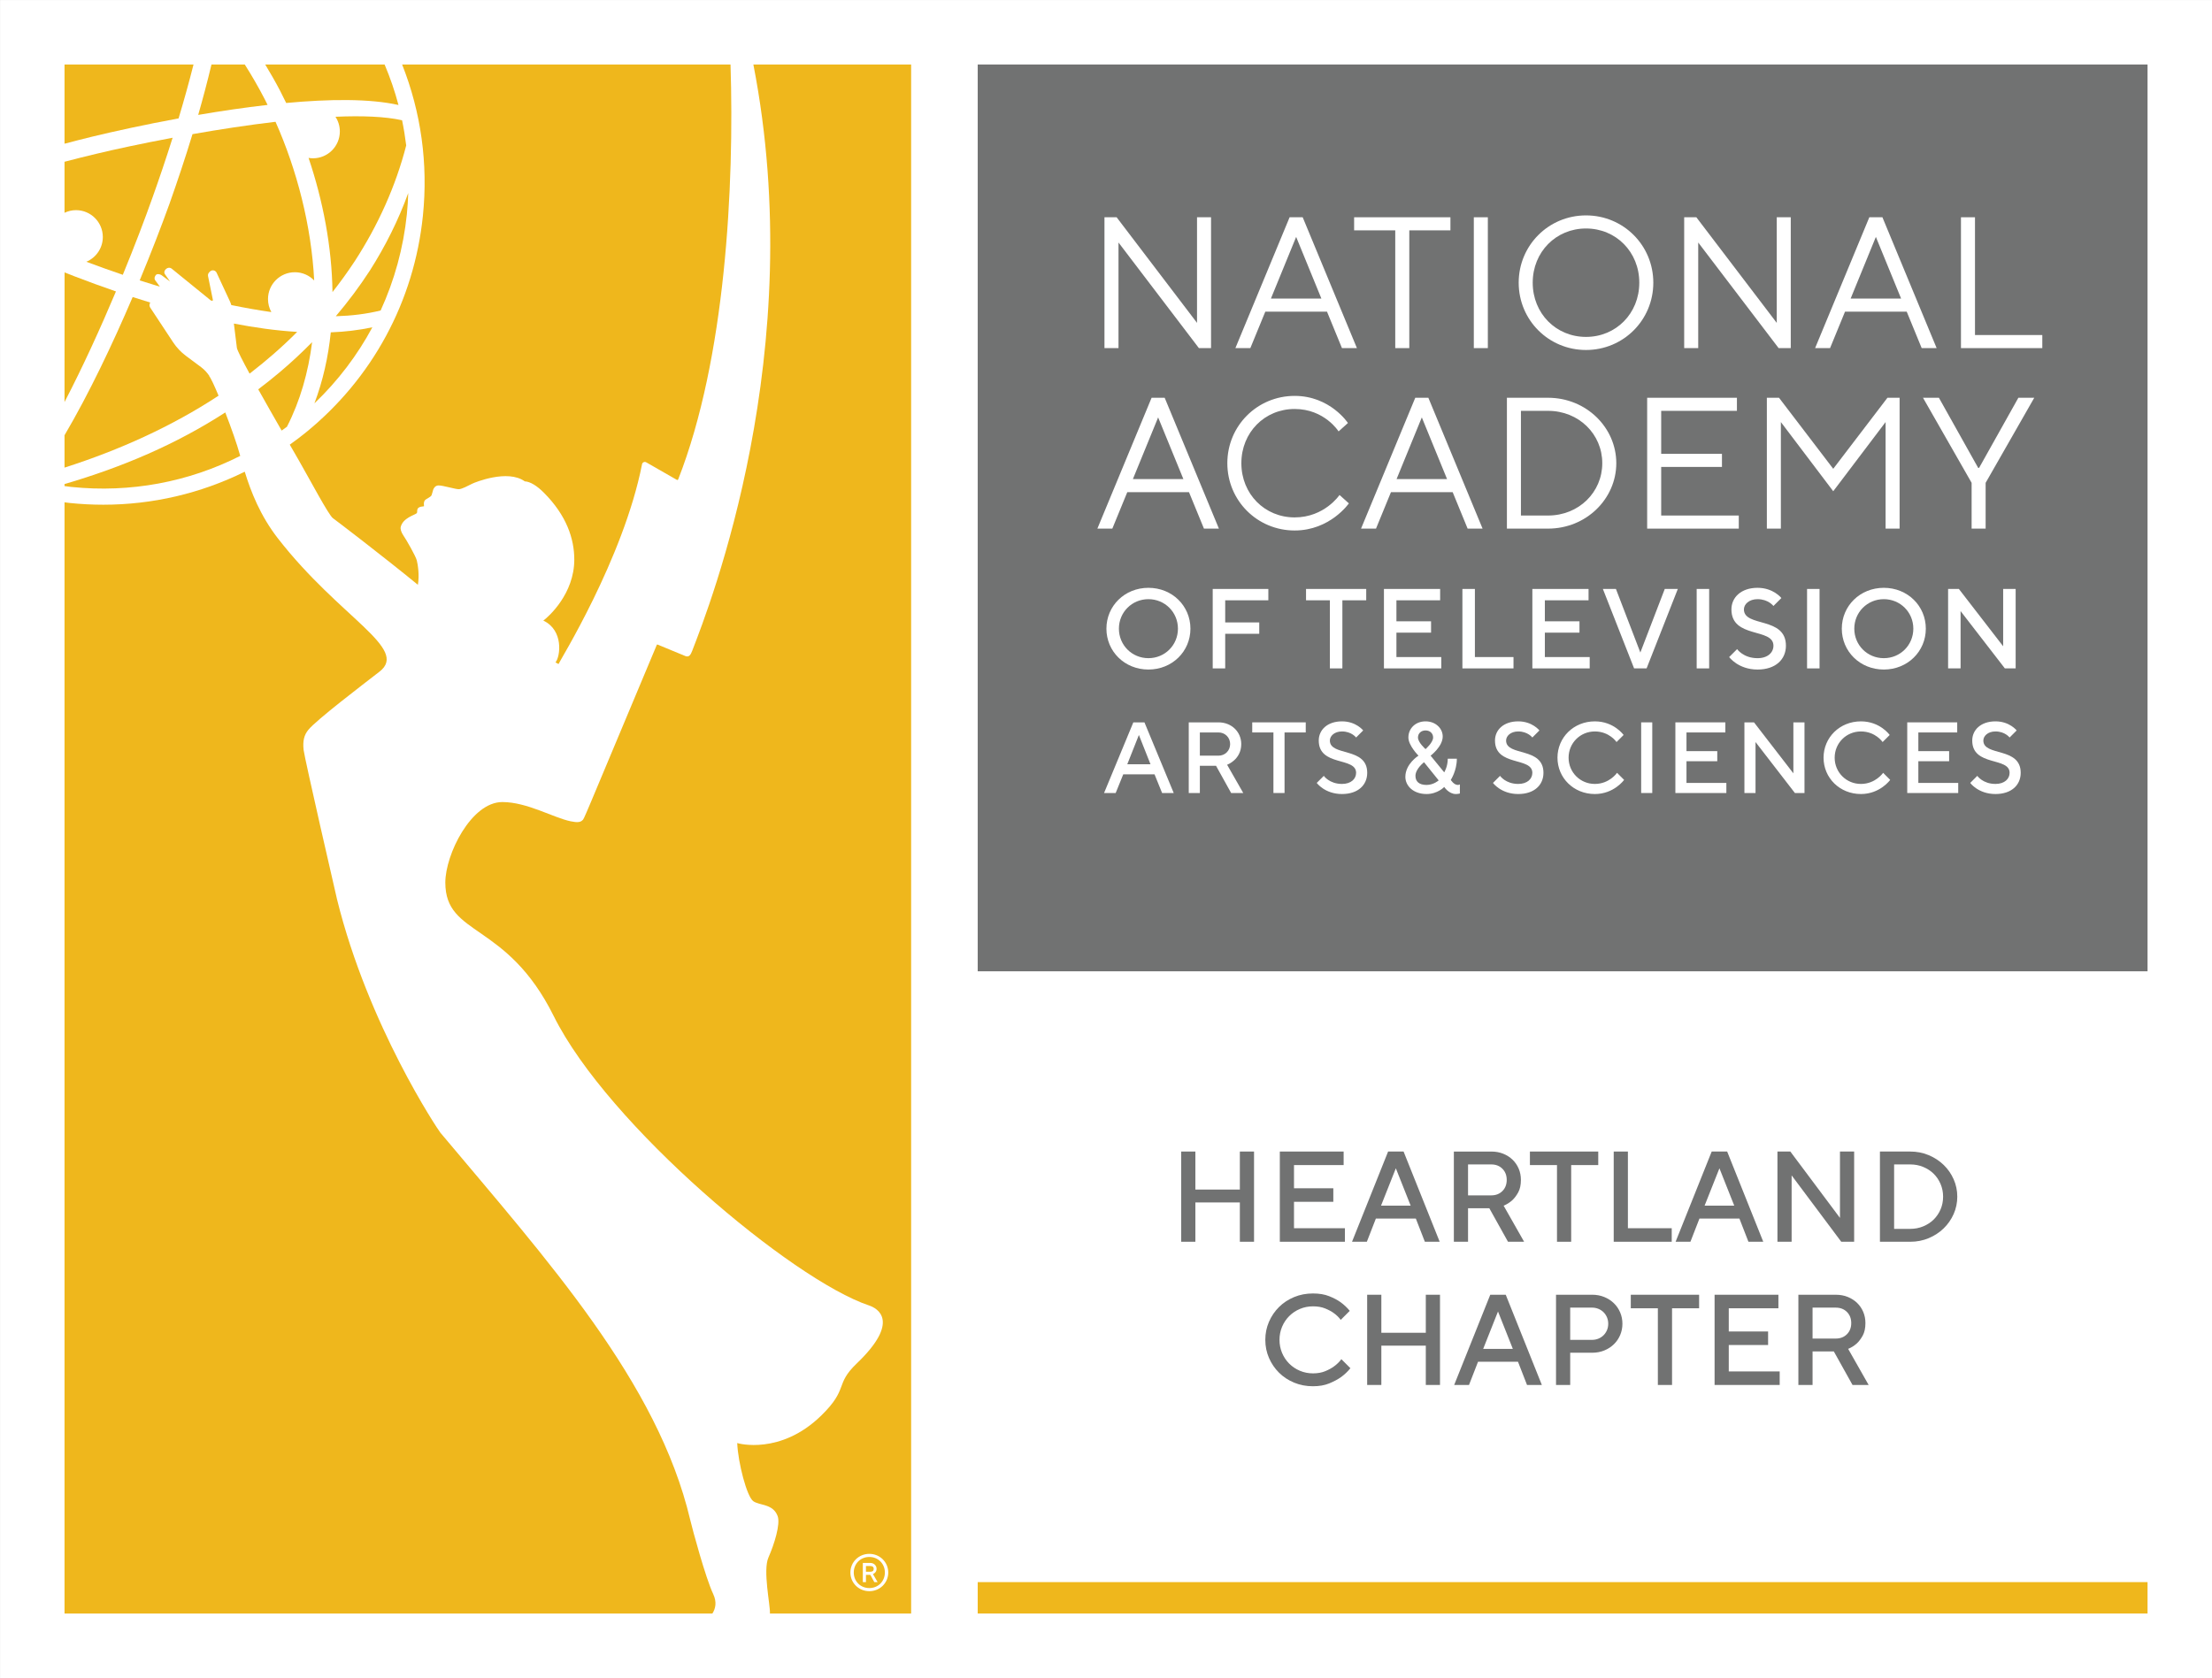 <?xml version="1.0" encoding="UTF-8" standalone="no"?>
<!DOCTYPE svg PUBLIC "-//W3C//DTD SVG 1.1//EN" "http://www.w3.org/Graphics/SVG/1.1/DTD/svg11.dtd">
<svg width="100%" height="100%" viewBox="0 0 8396 6371" version="1.1" xmlns="http://www.w3.org/2000/svg" xmlns:xlink="http://www.w3.org/1999/xlink" xml:space="preserve" xmlns:serif="http://www.serif.com/" style="fill-rule:evenodd;clip-rule:evenodd;stroke-linejoin:round;stroke-miterlimit:2;">
    <rect x="0" y="0" width="8396" height="6371" fill="#333333" stroke="none"/>
    <g transform="matrix(30.583,0,0,30.583,-7912.75,-6172.9)">
        <g id="Layer-1" serif:id="Layer 1">
            <g>
                <g transform="matrix(-1,0,0,1,792.001,0.001)">
                    <rect x="258.733" y="201.842" width="274.535" height="208.315" style="fill:white;"/>
                </g>
                <g transform="matrix(-1,0,0,1,905.337,-79.729)">
                    <rect x="380.075" y="289.578" width="145.187" height="112.573" style="fill:rgb(113,114,114);"/>
                </g>
                <g transform="matrix(1,0,0,1,409.034,245.057)">
                    <path d="M0,-16.244L0,0L-1.508,0L-11.487,-13.111L-11.487,0L-13.228,0L-13.228,-16.244L-11.719,-16.244L-1.74,-3.132L-1.74,-16.244L0,-16.244Z" style="fill:white;fill-rule:nonzero;"/>
                </g>
                <g transform="matrix(1,0,0,1,419.596,242.62)">
                    <path d="M0,-11.369L-3.133,-3.712L3.133,-3.712L0,-11.369ZM-3.829,-2.087L-5.686,2.438L-7.542,2.438L-0.812,-13.807L0.812,-13.807L7.542,2.438L5.686,2.438L3.829,-2.087L-3.829,-2.087Z" style="fill:white;fill-rule:nonzero;"/>
                </g>
                <g transform="matrix(1,0,0,1,438.743,245.057)">
                    <path d="M0,-16.244L0,-14.619L-5.105,-14.619L-5.105,0L-6.847,0L-6.847,-14.619L-11.952,-14.619L-11.952,-16.244L0,-16.244Z" style="fill:white;fill-rule:nonzero;"/>
                </g>
                <g transform="matrix(1,0,0,1,0,-138.13)">
                    <rect x="441.646" y="366.943" width="1.74" height="16.244" style="fill:white;"/>
                </g>
                <g transform="matrix(1,0,0,1,455.569,230.205)">
                    <path d="M0,13.461C3.714,13.461 6.614,10.56 6.614,6.731C6.614,2.902 3.714,0.001 0,0.001C-3.713,0.001 -6.613,2.902 -6.613,6.731C-6.613,10.56 -3.713,13.461 0,13.461M0,15.085C-4.641,15.085 -8.354,11.372 -8.354,6.731C-8.354,2.09 -4.641,-1.624 0,-1.624C4.642,-1.624 8.354,2.09 8.354,6.731C8.354,11.372 4.642,15.085 0,15.085" style="fill:white;fill-rule:nonzero;"/>
                </g>
                <g transform="matrix(1,0,0,1,480.983,245.057)">
                    <path d="M0,-16.244L0,0L-1.508,0L-11.486,-13.111L-11.486,0L-13.228,0L-13.228,-16.244L-11.719,-16.244L-1.74,-3.132L-1.74,-16.244L0,-16.244Z" style="fill:white;fill-rule:nonzero;"/>
                </g>
                <g transform="matrix(1,0,0,1,491.545,242.62)">
                    <path d="M0,-11.369L-3.133,-3.712L3.133,-3.712L0,-11.369ZM-3.829,-2.087L-5.686,2.438L-7.542,2.438L-0.812,-13.807L0.812,-13.807L7.542,2.438L5.686,2.438L3.829,-2.087L-3.829,-2.087Z" style="fill:white;fill-rule:nonzero;"/>
                </g>
                <g transform="matrix(1,0,0,1,502.106,228.813)">
                    <path d="M0,16.244L0,0L1.74,0L1.74,14.62L10.095,14.62L10.095,16.244L0,16.244Z" style="fill:white;fill-rule:nonzero;"/>
                </g>
                <g transform="matrix(1,0,0,1,402.467,265.03)">
                    <path d="M0,-11.372L-3.133,-3.714L3.133,-3.714L0,-11.372ZM-3.829,-2.09L-5.686,2.437L-7.542,2.437L-0.812,-13.809L0.812,-13.809L7.542,2.437L5.686,2.437L3.829,-2.09L-3.829,-2.09Z" style="fill:white;fill-rule:nonzero;"/>
                </g>
                <g transform="matrix(1,0,0,1,419.409,267.698)">
                    <path d="M0,-16.709C4.409,-16.709 6.614,-13.344 6.614,-13.344L5.454,-12.3C5.454,-12.3 3.713,-15.084 0,-15.084C-3.713,-15.084 -6.613,-12.184 -6.613,-8.355C-6.613,-4.525 -3.713,-1.624 0,-1.624C3.713,-1.624 5.569,-4.409 5.569,-4.409L6.73,-3.365C6.73,-3.365 4.409,0 0,0C-4.641,0 -8.354,-3.713 -8.354,-8.355C-8.354,-12.996 -4.641,-16.709 0,-16.709" style="fill:white;fill-rule:nonzero;"/>
                </g>
                <g transform="matrix(1,0,0,1,435.192,265.03)">
                    <path d="M0,-11.372L-3.133,-3.714L3.133,-3.714L0,-11.372ZM-3.829,-2.09L-5.686,2.437L-7.542,2.437L-0.812,-13.809L0.812,-13.809L7.542,2.437L5.686,2.437L3.829,-2.09L-3.829,-2.09Z" style="fill:white;fill-rule:nonzero;"/>
                </g>
                <g transform="matrix(1,0,0,1,447.494,265.842)">
                    <path d="M0,-12.997L0,-0.001L3.364,-0.001C7.193,-0.001 10.095,-2.902 10.095,-6.499C10.095,-10.096 7.193,-12.997 3.364,-12.997L0,-12.997ZM3.364,-14.621C8.122,-14.621 11.835,-10.908 11.835,-6.499C11.835,-2.09 8.122,1.624 3.364,1.624L-1.741,1.624L-1.741,-14.621L3.364,-14.621Z" style="fill:white;fill-rule:nonzero;"/>
                </g>
                <g transform="matrix(1,0,0,1,474.531,252.846)">
                    <path d="M0,12.995L0,14.62L-11.371,14.62L-11.371,-1.625L-0.231,-1.625L-0.231,-0.001L-9.63,-0.001L-9.63,5.337L-2.088,5.337L-2.088,6.961L-9.63,6.961L-9.63,12.995L0,12.995Z" style="fill:white;fill-rule:nonzero;"/>
                </g>
                <g transform="matrix(1,0,0,1,486.253,255.863)">
                    <path d="M0,6.962L-6.498,-1.625L-6.498,11.604L-8.238,11.604L-8.238,-4.642L-6.729,-4.642L0,4.177L6.729,-4.642L8.238,-4.642L8.238,11.604L6.498,11.604L6.498,-1.625L0,6.962Z" style="fill:white;fill-rule:nonzero;"/>
                </g>
                <g transform="matrix(1,0,0,1,504.356,258.763)">
                    <path d="M0,1.161L4.874,-7.542L6.847,-7.542L0.812,3.017L0.812,8.703L-0.928,8.703L-0.928,3.017L-6.962,-7.542L-4.988,-7.542L-0.115,1.161L0,1.161Z" style="fill:white;fill-rule:nonzero;"/>
                </g>
                <g transform="matrix(1,0,0,1,401.262,276.225)">
                    <path d="M0,7.325C2.042,7.325 3.663,5.705 3.663,3.662C3.663,1.619 2.042,-0.001 0,-0.001C-2.044,-0.001 -3.664,1.619 -3.664,3.662C-3.664,5.705 -2.044,7.325 0,7.325M0,-1.41C2.958,-1.41 5.213,0.844 5.213,3.662C5.213,6.48 2.958,8.735 0,8.735C-2.96,8.735 -5.214,6.48 -5.214,3.662C-5.214,0.844 -2.96,-1.41 0,-1.41" style="fill:white;fill-rule:nonzero;"/>
                </g>
                <g transform="matrix(1,0,0,1,416.144,284.819)">
                    <path d="M0,-9.863L0,-8.454L-5.354,-8.454L-5.354,-5.707L-1.128,-5.707L-1.128,-4.297L-5.354,-4.297L-5.354,0L-6.904,0L-6.904,-9.863L0,-9.863Z" style="fill:white;fill-rule:nonzero;"/>
                </g>
                <g transform="matrix(1,0,0,1,428.292,284.819)">
                    <path d="M0,-9.863L0,-8.454L-2.959,-8.454L-2.959,0L-4.509,0L-4.509,-8.454L-7.469,-8.454L-7.469,-9.863L0,-9.863Z" style="fill:white;fill-rule:nonzero;"/>
                </g>
                <g transform="matrix(1,0,0,1,437.607,276.364)">
                    <path d="M0,7.047L0,8.455L-7.116,8.455L-7.116,-1.408L-0.141,-1.408L-0.141,0.001L-5.566,0.001L-5.566,2.608L-1.268,2.608L-1.268,4.017L-5.566,4.017L-5.566,7.047L0,7.047Z" style="fill:white;fill-rule:nonzero;"/>
                </g>
                <g transform="matrix(1,0,0,1,440.23,274.956)">
                    <path d="M0,9.863L0,0L1.55,0L1.55,8.455L6.341,8.455L6.341,9.863L0,9.863Z" style="fill:white;fill-rule:nonzero;"/>
                </g>
                <g transform="matrix(1,0,0,1,456.028,276.364)">
                    <path d="M0,7.047L0,8.455L-7.116,8.455L-7.116,-1.408L-0.142,-1.408L-0.142,0.001L-5.566,0.001L-5.566,2.608L-1.269,2.608L-1.269,4.017L-5.566,4.017L-5.566,7.047L0,7.047Z" style="fill:white;fill-rule:nonzero;"/>
                </g>
                <g transform="matrix(1,0,0,1,457.664,284.819)">
                    <path d="M0,-9.863L1.62,-9.863L4.65,-1.972L7.68,-9.863L9.301,-9.863L5.425,0L3.875,0L0,-9.863Z" style="fill:white;fill-rule:nonzero;"/>
                </g>
                <g transform="matrix(1,0,0,1,0,-52.225)">
                    <rect x="469.305" y="327.181" width="1.55" height="9.863" style="fill:white;"/>
                </g>
                <g transform="matrix(1,0,0,1,473.618,282.284)">
                    <path d="M0,-4.792C0,-6.271 1.197,-7.469 3.241,-7.469C5.214,-7.469 6.2,-6.201 6.2,-6.201L5.214,-5.215C5.214,-5.215 4.579,-6.06 3.241,-6.06C2.185,-6.06 1.55,-5.426 1.55,-4.792C1.55,-2.537 6.764,-3.946 6.764,-0.283C6.764,1.408 5.495,2.677 3.241,2.677C0.845,2.677 -0.281,1.127 -0.281,1.127L0.705,0.141C0.705,0.141 1.479,1.267 3.241,1.267C4.509,1.267 5.214,0.562 5.214,-0.283C5.214,-2.537 0,-1.128 0,-4.792" style="fill:white;fill-rule:nonzero;"/>
                </g>
                <g transform="matrix(1,0,0,1,0,-52.225)">
                    <rect x="483.005" y="327.181" width="1.55" height="9.863" style="fill:white;"/>
                </g>
                <g transform="matrix(1,0,0,1,492.531,276.225)">
                    <path d="M0,7.325C2.042,7.325 3.663,5.705 3.663,3.662C3.663,1.619 2.042,-0.001 0,-0.001C-2.044,-0.001 -3.664,1.619 -3.664,3.662C-3.664,5.705 -2.044,7.325 0,7.325M0,-1.41C2.958,-1.41 5.213,0.844 5.213,3.662C5.213,6.48 2.958,8.735 0,8.735C-2.96,8.735 -5.215,6.48 -5.215,3.662C-5.215,0.844 -2.96,-1.41 0,-1.41" style="fill:white;fill-rule:nonzero;"/>
                </g>
                <g transform="matrix(1,0,0,1,508.893,284.819)">
                    <path d="M0,-9.863L0,0L-1.339,0L-6.834,-7.115L-6.834,0L-8.384,0L-8.384,-9.863L-7.046,-9.863L-1.55,-2.747L-1.55,-9.863L0,-9.863Z" style="fill:white;fill-rule:nonzero;"/>
                </g>
                <g transform="matrix(1,0,0,1,398.637,295.089)">
                    <path d="M0,1.629L2.882,1.629L1.441,-2.005L0,1.629ZM0.752,-3.571L2.131,-3.571L5.765,5.2L4.323,5.2L3.383,2.882L-0.501,2.882L-1.44,5.2L-2.882,5.2L0.752,-3.571Z" style="fill:white;fill-rule:nonzero;"/>
                </g>
                <g transform="matrix(1,0,0,1,409.962,299.037)">
                    <path d="M0,-6.266L-2.318,-6.266L-2.318,-3.384L0,-3.384C0.814,-3.384 1.441,-4.01 1.441,-4.825C1.441,-5.639 0.814,-6.266 0,-6.266M-3.696,-7.519L0,-7.519C1.63,-7.519 2.82,-6.328 2.82,-4.825C2.82,-2.882 1.065,-2.256 1.065,-2.256L3.07,1.253L1.566,1.253L-0.312,-2.131L-2.318,-2.131L-2.318,1.253L-3.696,1.253L-3.696,-7.519Z" style="fill:white;fill-rule:nonzero;"/>
                </g>
                <g transform="matrix(1,0,0,1,420.786,300.289)">
                    <path d="M0,-8.771L0,-7.518L-2.631,-7.518L-2.631,0L-4.01,0L-4.01,-7.518L-6.641,-7.518L-6.641,-8.771L0,-8.771Z" style="fill:white;fill-rule:nonzero;"/>
                </g>
                <g transform="matrix(1,0,0,1,422.401,298.035)">
                    <path d="M0,-4.262C0,-5.577 1.064,-6.642 2.882,-6.642C4.636,-6.642 5.514,-5.514 5.514,-5.514L4.636,-4.637C4.636,-4.637 4.072,-5.389 2.882,-5.389C1.942,-5.389 1.379,-4.825 1.379,-4.262C1.379,-2.256 6.015,-3.51 6.015,-0.252C6.015,1.252 4.887,2.38 2.882,2.38C0.752,2.38 -0.251,1.002 -0.251,1.002L0.627,0.124C0.627,0.124 1.315,1.127 2.882,1.127C4.01,1.127 4.636,0.5 4.636,-0.252C4.636,-2.256 0,-1.003 0,-4.262" style="fill:white;fill-rule:nonzero;"/>
                </g>
                <g transform="matrix(1,0,0,1,435.655,299.287)">
                    <path d="M0,-6.766C-0.563,-6.766 -0.939,-6.391 -0.939,-5.889C-0.939,-5.263 0,-4.449 0,-4.449C0,-4.449 0.94,-5.263 0.94,-5.889C0.94,-6.391 0.564,-6.766 0,-6.766M1.63,-0.564L-0.187,-2.82C-0.187,-2.82 -1.252,-2.005 -1.252,-1.128C-1.252,-0.439 -0.813,0 0.126,0C1.003,0 1.63,-0.564 1.63,-0.564M4.01,0C4.136,0 4.261,-0.063 4.261,-0.076L4.261,1.065C4.261,1.065 4.01,1.128 3.76,1.128C2.883,1.128 2.318,0.251 2.318,0.251C2.318,0.251 1.505,1.128 0.126,1.128C-1.503,1.128 -2.505,0.126 -2.505,-1.002C-2.505,-2.631 -0.877,-3.634 -0.877,-3.634C-0.877,-3.634 -2.129,-4.887 -2.129,-5.889C-2.129,-7.017 -1.252,-7.894 0,-7.894C1.254,-7.894 2.131,-7.017 2.131,-6.015C2.131,-4.762 0.627,-3.634 0.627,-3.634L2.318,-1.566C2.318,-1.566 2.758,-2.255 2.758,-3.258L3.885,-3.258C3.885,-1.754 3.133,-0.627 3.133,-0.627C3.133,-0.627 3.509,0 4.01,0" style="fill:white;fill-rule:nonzero;"/>
                </g>
                <g transform="matrix(1,0,0,1,444.274,298.035)">
                    <path d="M0,-4.262C0,-5.577 1.065,-6.642 2.882,-6.642C4.636,-6.642 5.513,-5.514 5.513,-5.514L4.636,-4.637C4.636,-4.637 4.072,-5.389 2.882,-5.389C1.942,-5.389 1.378,-4.825 1.378,-4.262C1.378,-2.256 6.015,-3.51 6.015,-0.252C6.015,1.252 4.887,2.38 2.882,2.38C0.752,2.38 -0.251,1.002 -0.251,1.002L0.626,0.124C0.626,0.124 1.315,1.127 2.882,1.127C4.01,1.127 4.636,0.5 4.636,-0.252C4.636,-2.256 0,-1.003 0,-4.262" style="fill:white;fill-rule:nonzero;"/>
                </g>
                <g transform="matrix(1,0,0,1,460.236,298.724)">
                    <path d="M0,-5.639L-0.877,-4.762C-0.877,-4.762 -1.754,-6.077 -3.571,-6.077C-5.388,-6.077 -6.828,-4.636 -6.828,-2.82C-6.828,-1.002 -5.388,0.438 -3.571,0.438C-1.754,0.438 -0.814,-0.941 -0.814,-0.941L0.062,-0.064C0.062,-0.064 -1.19,1.691 -3.571,1.691C-6.202,1.691 -8.207,-0.314 -8.207,-2.82C-8.207,-5.326 -6.202,-7.33 -3.571,-7.33C-1.19,-7.33 0,-5.639 0,-5.639" style="fill:white;fill-rule:nonzero;"/>
                </g>
                <g transform="matrix(1,0,0,1,0,-20.193)">
                    <rect x="462.415" y="311.711" width="1.378" height="8.771" style="fill:white;"/>
                </g>
                <g transform="matrix(1,0,0,1,472.989,292.771)">
                    <path d="M0,6.266L0,7.519L-6.328,7.519L-6.328,-1.253L-0.126,-1.253L-0.126,0L-4.949,0L-4.949,2.319L-1.128,2.319L-1.128,3.572L-4.949,3.572L-4.949,6.266L0,6.266Z" style="fill:white;fill-rule:nonzero;"/>
                </g>
                <g transform="matrix(1,0,0,1,482.686,300.289)">
                    <path d="M0,-8.771L0,0L-1.19,0L-6.077,-6.328L-6.077,0L-7.456,0L-7.456,-8.771L-6.266,-8.771L-1.379,-2.443L-1.379,-8.771L0,-8.771Z" style="fill:white;fill-rule:nonzero;"/>
                </g>
                <g transform="matrix(1,0,0,1,493.26,298.724)">
                    <path d="M0,-5.639L-0.878,-4.762C-0.878,-4.762 -1.755,-6.077 -3.572,-6.077C-5.389,-6.077 -6.829,-4.636 -6.829,-2.82C-6.829,-1.002 -5.389,0.438 -3.572,0.438C-1.755,0.438 -0.814,-0.941 -0.814,-0.941L0.062,-0.064C0.062,-0.064 -1.19,1.691 -3.572,1.691C-6.203,1.691 -8.208,-0.314 -8.208,-2.82C-8.208,-5.326 -6.203,-7.33 -3.572,-7.33C-1.19,-7.33 0,-5.639 0,-5.639" style="fill:white;fill-rule:nonzero;"/>
                </g>
                <g transform="matrix(1,0,0,1,501.766,292.771)">
                    <path d="M0,6.266L0,7.519L-6.328,7.519L-6.328,-1.253L-0.126,-1.253L-0.126,0L-4.95,0L-4.95,2.319L-1.128,2.319L-1.128,3.572L-4.95,3.572L-4.95,6.266L0,6.266Z" style="fill:white;fill-rule:nonzero;"/>
                </g>
                <g transform="matrix(1,0,0,1,503.505,298.035)">
                    <path d="M0,-4.262C0,-5.577 1.065,-6.642 2.883,-6.642C4.637,-6.642 5.514,-5.514 5.514,-5.514L4.637,-4.637C4.637,-4.637 4.072,-5.389 2.883,-5.389C1.942,-5.389 1.379,-4.825 1.379,-4.262C1.379,-2.256 6.015,-3.51 6.015,-0.252C6.015,1.252 4.887,2.38 2.883,2.38C0.752,2.38 -0.25,1.002 -0.25,1.002L0.627,0.124C0.627,0.124 1.316,1.127 2.883,1.127C4.01,1.127 4.637,0.5 4.637,-0.252C4.637,-2.256 0,-1.003 0,-4.262" style="fill:white;fill-rule:nonzero;"/>
                </g>
                <g transform="matrix(1,0,0,1,291.94,211.089)">
                    <path d="M0,3.776C-0.127,3.521 -0.252,3.265 -0.382,3.015C-1.138,1.554 -1.958,0.136 -2.831,-1.241L-6.963,-1.241C-7.467,0.87 -8.02,2.966 -8.611,5.017C-5.809,4.538 -2.884,4.104 0,3.776" style="fill:rgb(239,183,28);fill-rule:nonzero;"/>
                </g>
                <g transform="matrix(1,0,0,1,300.364,237.959)">
                    <path d="M0,-21.623C0.343,-21.1 0.544,-20.474 0.544,-19.801C0.544,-17.96 -0.948,-16.467 -2.789,-16.467C-2.977,-16.467 -3.159,-16.486 -3.338,-16.517C-1.537,-11.176 -0.446,-5.456 -0.369,0.142C0.602,-1.095 1.531,-2.381 2.414,-3.722C5.273,-8.136 7.472,-12.979 8.78,-18.062C8.652,-19.113 8.483,-20.156 8.268,-21.188C6.166,-21.661 3.278,-21.765 0,-21.623" style="fill:rgb(239,183,28);fill-rule:nonzero;"/>
                </g>
                <g transform="matrix(1,0,0,1,295.325,221.908)">
                    <path d="M0,13.729C0.943,13.729 1.793,14.123 2.4,14.752C2.05,7.948 0.259,1.037 -2.399,-4.947C-5.847,-4.542 -9.392,-3.995 -12.704,-3.413C-13.626,-0.383 -14.601,2.523 -15.55,5.202C-16.56,8.002 -17.822,11.282 -19.257,14.741C-18.607,14.949 -17.957,15.155 -17.303,15.352C-17.121,15.407 -16.937,15.458 -16.755,15.513L-17.353,14.701C-17.477,14.481 -17.398,14.228 -17.223,14.047C-17.096,13.916 -16.73,13.93 -16.433,14.178L-15.495,14.878L-16.145,13.946C-16.306,13.673 -16.084,13.321 -15.789,13.207C-15.608,13.137 -15.405,13.175 -15.262,13.304L-10.428,17.232C-10.363,17.248 -10.298,17.265 -10.233,17.281C-10.192,17.255 -10.165,17.208 -10.176,17.151L-10.774,14.212C-10.808,14.05 -10.761,13.883 -10.649,13.762L-10.553,13.659C-10.306,13.39 -9.865,13.459 -9.711,13.79L-8.057,17.35C-7.988,17.497 -7.933,17.649 -7.889,17.803C-7.867,17.808 -7.845,17.814 -7.823,17.818C-6.262,18.137 -4.61,18.436 -2.916,18.676C-3.181,18.198 -3.333,17.648 -3.333,17.063C-3.333,15.221 -1.841,13.729 0,13.729" style="fill:rgb(239,183,28);fill-rule:nonzero;"/>
                </g>
                <g transform="matrix(1,0,0,1,270.097,210.707)">
                    <path d="M0,8.117C2.725,7.458 6.546,6.614 10.798,5.832C11.45,3.659 12.078,1.412 12.652,-0.859L-3.358,-0.859L-3.358,8.976C-2.207,8.671 -1.076,8.379 0,8.117" style="fill:rgb(239,183,28);fill-rule:nonzero;"/>
                </g>
                <g transform="matrix(1,0,0,1,309.226,238.467)">
                    <path d="M0,-10.028C0.091,-10.908 0.14,-11.786 0.171,-12.662C-1.056,-9.286 -2.669,-6.053 -4.597,-3.031C-5.881,-1.051 -7.299,0.836 -8.821,2.634C-6.897,2.577 -5.021,2.358 -3.255,1.919C-1.546,-1.809 -0.434,-5.829 0,-10.028" style="fill:rgb(239,183,28);fill-rule:nonzero;"/>
                </g>
                <g transform="matrix(1,0,0,1,311.215,265.483)">
                    <path d="M0,-36.839C-1.096,-26.224 -6.259,-16.671 -14.54,-9.941C-15.186,-9.415 -15.849,-8.92 -16.521,-8.44C-16.033,-7.595 -15.637,-6.909 -15.395,-6.487C-14.051,-4.149 -11.69,0.321 -11.166,0.688C-10.783,0.957 -4.923,5.431 -0.621,8.955C-0.412,7.748 -0.63,6.436 -0.753,5.939C-0.888,5.393 -2.062,3.355 -2.385,2.89C-2.708,2.425 -2.813,2.013 -2.749,1.764C-2.465,0.655 -1.069,0.322 -0.78,0.081C-0.556,-0.107 -1.06,-0.711 0.14,-0.791C0.14,-0.791 0.127,-0.91 0.123,-1.092C0.119,-1.274 0.172,-1.476 0.311,-1.597C0.449,-1.718 0.974,-1.941 1.076,-2.161C1.143,-2.306 1.222,-2.695 1.28,-2.853C1.339,-3.011 1.51,-3.367 1.936,-3.378C2.479,-3.392 4.094,-2.884 4.485,-2.911C4.876,-2.939 5.594,-3.334 6.152,-3.607C6.443,-3.749 10.515,-5.424 12.645,-3.885C13.327,-3.852 14.163,-3.329 15,-2.492C17.858,0.366 18.79,3.273 18.79,5.831C18.79,10.065 15.615,12.911 14.948,13.401C17.476,14.591 17.078,17.846 16.458,18.59L16.833,18.796C16.851,18.612 24.883,5.754 27.199,-6.009C27.246,-6.251 27.518,-6.371 27.729,-6.241L31.523,-4.069C31.583,-4.035 31.66,-4.062 31.685,-4.125C37.562,-19.141 38.661,-40.52 38.181,-55.635L-2.577,-55.635C-0.238,-49.738 0.67,-43.329 0,-36.839" style="fill:rgb(239,183,28);fill-rule:nonzero;"/>
                </g>
                <g transform="matrix(1,0,0,1,297.753,242.472)">
                    <path d="M0,9.442C2.907,6.661 5.327,3.48 7.191,0C5.523,0.357 3.792,0.557 2.032,0.628C1.719,3.681 1.056,6.647 0,9.442" style="fill:rgb(239,183,28);fill-rule:nonzero;"/>
                </g>
                <g transform="matrix(1,0,0,1,269.447,220.561)">
                    <path d="M0,13.776C1.501,14.338 3.009,14.88 4.525,15.395C5.989,11.829 7.257,8.498 8.214,5.794C9.02,3.537 9.872,1.032 10.707,-1.619C6.852,-0.898 3.469,-0.164 1.166,0.39C-0.058,0.681 -1.361,1.007 -2.709,1.361L-2.709,7.697C-2.277,7.492 -1.799,7.369 -1.289,7.369C0.552,7.369 2.044,8.861 2.044,10.702C2.044,12.086 1.201,13.272 0,13.776" style="fill:rgb(239,183,28);fill-rule:nonzero;"/>
                </g>
                <g transform="matrix(1,0,0,1,284.694,250.075)">
                    <path d="M0,-1.539L0.023,-1.562C-0.261,-1.98 -0.606,-2.357 -1.016,-2.662L-2.891,-4.06C-3.513,-4.524 -4.049,-5.093 -4.477,-5.74L-7.305,-10.026C-7.418,-10.186 -7.44,-10.393 -7.365,-10.574C-7.349,-10.613 -7.332,-10.643 -7.315,-10.676C-8.044,-10.898 -8.773,-11.121 -9.498,-11.357C-11.994,-5.512 -14.929,0.66 -17.956,5.801L-17.956,9.818C-11.102,7.622 -4.646,4.702 1.162,0.888C0.631,-0.383 0.185,-1.342 0,-1.539" style="fill:rgb(239,183,28);fill-rule:nonzero;"/>
                </g>
                <g transform="matrix(1,0,0,1,294.343,244.791)">
                    <path d="M0,10.028C1.646,6.817 2.652,3.254 3.124,-0.474C1.852,0.817 0.528,2.055 -0.854,3.223C-1.747,3.976 -2.65,4.692 -3.562,5.384C-2.622,7.068 -1.573,8.905 -0.657,10.502C-0.438,10.342 -0.216,10.191 0,10.028" style="fill:rgb(239,183,28);fill-rule:nonzero;"/>
                </g>
                <g transform="matrix(1,0,0,1,347.244,262.825)">
                    <path d="M0,136.902C-0.943,134.904 -2.557,128.939 -2.855,127.678C-6.894,110.586 -20.571,95.48 -33.858,79.634C-34.125,79.316 -42.804,66.382 -46.683,50.669C-46.834,50.055 -50.725,33.109 -50.832,32.121C-50.954,30.989 -50.774,30.274 -50.251,29.626C-49.271,28.407 -43.519,24.028 -41.415,22.398C-37.696,19.518 -46.308,15.763 -54.009,5.871C-56.202,3.053 -57.37,0.075 -58.138,-2.424C-63.581,0.265 -69.558,1.673 -75.693,1.673C-77.079,1.673 -78.473,1.601 -79.87,1.457C-80.083,1.435 -80.293,1.401 -80.505,1.376L-80.505,139.326L-0.097,139.326C0.286,138.716 0.48,137.921 0,136.902" style="fill:rgb(239,183,28);fill-rule:nonzero;"/>
                </g>
                <g transform="matrix(-0.997,-0.077,-0.077,0.997,271.328,251.412)">
                    <path d="M4.55,-14.974C4.947,-15.092 5.369,-15.225 5.783,-15.353L4.55,0.693C2.642,-3.784 0.816,-8.772 -0.756,-13.49C1.023,-13.954 2.792,-14.449 4.55,-14.974" style="fill:rgb(239,183,28);fill-rule:nonzero;"/>
                </g>
                <g transform="matrix(-0.259,-0.966,-0.966,0.259,288.667,241.86)">
                    <path d="M-2.941,-6.402C-2.096,-3.861 -1.034,-1.393 0.09,0.918L-2.941,1.341C-3.319,1.352 -4.662,1.066 -6.417,0.643C-5.414,-1.77 -4.266,-4.125 -2.941,-6.402" style="fill:rgb(239,183,28);fill-rule:nonzero;"/>
                </g>
                <g transform="matrix(1,0,0,1,352.231,402.151)">
                    <path d="M0,-192.303C6.944,-156.659 -5.411,-125.164 -7.591,-119.514C-7.772,-119.045 -7.976,-118.673 -8.441,-118.865L-11.9,-120.293C-11.932,-120.307 -11.969,-120.29 -11.983,-120.259C-21.551,-97.443 -20.96,-98.736 -21.216,-98.48C-21.471,-98.225 -21.855,-98.179 -22.685,-98.353C-24.846,-98.805 -28.083,-100.74 -31.158,-100.74C-35.026,-100.74 -38.232,-94.225 -38.232,-90.746C-38.232,-83.996 -30.635,-85.966 -24.781,-74.177C-18.055,-60.634 4.828,-41.428 14.364,-38.241C15.393,-37.898 18.323,-36.299 12.818,-31.032C10.075,-28.407 11.852,-27.925 8.426,-24.578C3.374,-19.643 -1.896,-21.113 -2.005,-21.164C-1.897,-18.672 -0.801,-14.509 -0.014,-13.948C0.774,-13.387 2.442,-13.648 3.014,-12.094C3.379,-11.103 2.587,-8.574 1.873,-6.962C1.158,-5.351 2.112,-1.011 2.056,-0.035C2.055,-0.023 2.049,-0.012 2.048,0L19.58,0L19.58,-192.303L0,-192.303Z" style="fill:rgb(239,183,28);fill-rule:nonzero;"/>
                </g>
                <g transform="matrix(1,0,0,1,288.543,257.654)">
                    <path d="M0,0.784C-0.012,0.739 -0.025,0.692 -0.037,0.648C-0.387,-0.644 -1.117,-2.708 -1.853,-4.611C-7.979,-0.653 -14.57,2.158 -21.805,4.282L-21.805,4.531C-21.525,4.568 -21.246,4.609 -20.964,4.638C-13.638,5.395 -6.418,4.035 0,0.784" style="fill:rgb(239,183,28);fill-rule:nonzero;"/>
                </g>
                <g transform="matrix(1,0,0,1,293.489,211.624)">
                    <path d="M0,1.476C0.26,1.977 0.513,2.487 0.761,3.001C6.1,2.505 11.117,2.449 14.697,3.252C14.246,1.538 13.664,-0.139 12.976,-1.776L-1.843,-1.776C-1.202,-0.715 -0.581,0.363 0,1.476" style="fill:rgb(239,183,28);fill-rule:nonzero;"/>
                </g>
                <g transform="matrix(1,0,0,1,366.203,397.157)">
                    <path d="M0,-0.193L0.547,-0.193C0.837,-0.193 0.965,-0.322 0.965,-0.547C0.965,-0.772 0.837,-0.901 0.547,-0.901L0,-0.901L0,-0.193ZM1.448,1.094L1.036,1.094L0.547,0.193L0,0.193L0,1.094L-0.386,1.094L-0.386,-1.288L0.521,-1.288C0.998,-1.288 1.32,-0.965 1.32,-0.547C1.32,-0.064 0.869,0.096 0.869,0.096L1.448,1.094ZM0.418,1.834C1.513,1.834 2.35,0.997 2.35,-0.096C2.35,-1.191 1.513,-2.028 0.418,-2.028C-0.676,-2.028 -1.513,-1.191 -1.513,-0.096C-1.513,0.997 -0.676,1.834 0.418,1.834M0.418,2.221C-0.895,2.221 -1.931,1.191 -1.931,-0.096C-1.931,-1.384 -0.895,-2.414 0.418,-2.414C1.731,-2.414 2.768,-1.384 2.768,-0.096C2.768,1.191 1.731,2.221 0.418,2.221" style="fill:white;fill-rule:nonzero;"/>
                </g>
                <g transform="matrix(1,0,0,1,405.329,355.998)">
                    <path d="M0,-11.2L1.76,-11.2L1.76,-6.48L7.28,-6.48L7.28,-11.2L9.04,-11.2L9.04,0L7.28,0L7.28,-4.88L1.76,-4.88L1.76,0L0,0L0,-11.2Z" style="fill:rgb(113,114,114);fill-rule:nonzero;"/>
                </g>
                <g transform="matrix(1,0,0,1,417.569,355.998)">
                    <path d="M0,-11.2L7.92,-11.2L7.92,-9.52L1.76,-9.52L1.76,-6.64L6.64,-6.64L6.64,-4.96L1.76,-4.96L1.76,-1.68L8.08,-1.68L8.08,0L0,0L0,-11.2Z" style="fill:rgb(113,114,114);fill-rule:nonzero;"/>
                </g>
                <g transform="matrix(1,0,0,1,433.809,349.278)">
                    <path d="M0,2.24L-1.84,-2.4L-3.68,2.24L0,2.24ZM-2.8,-4.48L-0.88,-4.48L3.601,6.72L1.761,6.72L0.641,3.841L-4.319,3.841L-5.439,6.72L-7.279,6.72L-2.8,-4.48Z" style="fill:rgb(113,114,114);fill-rule:nonzero;"/>
                </g>
                <g transform="matrix(1,0,0,1,443.81,350.559)">
                    <path d="M0,-0.32C0.564,-0.32 1.026,-0.499 1.384,-0.856C1.741,-1.214 1.92,-1.674 1.92,-2.241C1.92,-2.805 1.741,-3.267 1.384,-3.625C1.026,-3.982 0.564,-4.161 0,-4.161L-2.881,-4.161L-2.881,-0.32L0,-0.32ZM-4.641,-5.76L0,-5.76C0.544,-5.76 1.039,-5.67 1.487,-5.489C1.936,-5.307 2.322,-5.059 2.647,-4.745C2.973,-4.429 3.226,-4.059 3.407,-3.633C3.589,-3.206 3.68,-2.742 3.68,-2.241C3.68,-1.611 3.567,-1.093 3.344,-0.688C3.119,-0.283 2.874,0.042 2.607,0.287C2.287,0.576 1.93,0.799 1.535,0.959L4.079,5.44L2.079,5.44L-0.24,1.28L-2.881,1.28L-2.881,5.44L-4.641,5.44L-4.641,-5.76Z" style="fill:rgb(113,114,114);fill-rule:nonzero;"/>
                </g>
                <g transform="matrix(1,0,0,1,451.969,354.319)">
                    <path d="M0,-7.841L-3.36,-7.841L-3.36,-9.521L5.12,-9.521L5.12,-7.841L1.76,-7.841L1.76,1.68L0,1.68L0,-7.841Z" style="fill:rgb(113,114,114);fill-rule:nonzero;"/>
                </g>
                <g transform="matrix(1,0,0,1,459.009,355.998)">
                    <path d="M0,-11.2L1.76,-11.2L1.76,-1.68L7.2,-1.68L7.2,0L0,0L0,-11.2Z" style="fill:rgb(113,114,114);fill-rule:nonzero;"/>
                </g>
                <g transform="matrix(1,0,0,1,473.969,349.278)">
                    <path d="M0,2.24L-1.84,-2.4L-3.681,2.24L0,2.24ZM-2.8,-4.48L-0.88,-4.48L3.6,6.72L1.76,6.72L0.64,3.841L-4.32,3.841L-5.44,6.72L-7.28,6.72L-2.8,-4.48Z" style="fill:rgb(113,114,114);fill-rule:nonzero;"/>
                </g>
                <g transform="matrix(1,0,0,1,479.329,355.998)">
                    <path d="M0,-11.2L1.6,-11.2L7.76,-2.96L7.76,-11.2L9.52,-11.2L9.52,0L7.92,0L1.76,-8.24L1.76,0L0,0L0,-11.2Z" style="fill:rgb(113,114,114);fill-rule:nonzero;"/>
                </g>
                <g transform="matrix(1,0,0,1,495.809,346.399)">
                    <path d="M0,7.999C0.576,7.999 1.114,7.895 1.616,7.687C2.117,7.479 2.549,7.197 2.912,6.84C3.274,6.482 3.56,6.061 3.768,5.575C3.976,5.09 4.08,4.564 4.08,3.999C4.08,3.445 3.976,2.922 3.768,2.432C3.56,1.94 3.274,1.517 2.912,1.159C2.549,0.802 2.117,0.52 1.616,0.312C1.114,0.103 0.576,-0.001 0,-0.001L-2,-0.001L-2,7.999L0,7.999ZM-3.76,-1.601L0,-1.601C0.821,-1.601 1.586,-1.451 2.296,-1.152C3.005,-0.854 3.624,-0.448 4.152,0.063C4.68,0.575 5.093,1.17 5.392,1.848C5.69,2.524 5.84,3.242 5.84,3.999C5.84,4.757 5.69,5.474 5.392,6.151C5.093,6.829 4.68,7.424 4.152,7.936C3.624,8.447 3.005,8.853 2.296,9.151C1.586,9.45 0.821,9.6 0,9.6L-3.76,9.6L-3.76,-1.601Z" style="fill:rgb(113,114,114);fill-rule:nonzero;"/>
                </g>
                <g transform="matrix(1,0,0,1,426.329,364.657)">
                    <path d="M0,7.039C-0.331,7.455 -0.726,7.829 -1.185,8.159C-1.579,8.436 -2.062,8.693 -2.632,8.928C-3.203,9.162 -3.872,9.279 -4.641,9.279C-5.483,9.279 -6.265,9.13 -6.984,8.831C-7.704,8.533 -8.328,8.122 -8.856,7.6C-9.384,7.077 -9.8,6.466 -10.104,5.768C-10.408,5.069 -10.561,4.319 -10.561,3.519C-10.561,2.72 -10.408,1.97 -10.104,1.271C-9.8,0.573 -9.384,-0.038 -8.856,-0.561C-8.328,-1.083 -7.704,-1.494 -6.984,-1.793C-6.265,-2.091 -5.483,-2.24 -4.641,-2.24C-3.872,-2.24 -3.206,-2.129 -2.641,-1.904C-2.075,-1.681 -1.601,-1.43 -1.216,-1.152C-0.779,-0.833 -0.4,-0.476 -0.08,-0.081L-1.2,1.039C-1.424,0.73 -1.707,0.453 -2.048,0.207C-2.336,-0.006 -2.696,-0.2 -3.128,-0.377C-3.561,-0.553 -4.064,-0.641 -4.641,-0.641C-5.216,-0.641 -5.758,-0.534 -6.265,-0.32C-6.771,-0.107 -7.214,0.188 -7.592,0.567C-7.971,0.946 -8.267,1.389 -8.48,1.895C-8.693,2.402 -8.8,2.943 -8.8,3.519C-8.8,4.096 -8.693,4.637 -8.48,5.143C-8.267,5.65 -7.971,6.093 -7.592,6.472C-7.214,6.851 -6.771,7.146 -6.265,7.359C-5.758,7.573 -5.216,7.68 -4.641,7.68C-4.064,7.68 -3.558,7.589 -3.12,7.407C-2.683,7.226 -2.315,7.023 -2.017,6.8C-1.664,6.543 -1.365,6.25 -1.12,5.919L0,7.039Z" style="fill:rgb(113,114,114);fill-rule:nonzero;"/>
                </g>
                <g transform="matrix(1,0,0,1,428.409,373.776)">
                    <path d="M0,-11.2L1.76,-11.2L1.76,-6.479L7.279,-6.479L7.279,-11.2L9.04,-11.2L9.04,0L7.279,0L7.279,-4.88L1.76,-4.88L1.76,0L0,0L0,-11.2Z" style="fill:rgb(113,114,114);fill-rule:nonzero;"/>
                </g>
                <g transform="matrix(1,0,0,1,446.488,367.054)">
                    <path d="M0,2.242L-1.84,-2.399L-3.68,2.242L0,2.242ZM-2.8,-4.479L-0.88,-4.479L3.601,6.721L1.761,6.721L0.641,3.842L-4.319,3.842L-5.439,6.721L-7.279,6.721L-2.8,-4.479Z" style="fill:rgb(113,114,114);fill-rule:nonzero;"/>
                </g>
                <g transform="matrix(1,0,0,1,456.329,368.175)">
                    <path d="M0,0.001C0.277,0.001 0.538,-0.05 0.783,-0.151C1.029,-0.252 1.242,-0.394 1.424,-0.575C1.604,-0.757 1.746,-0.97 1.848,-1.215C1.949,-1.46 2,-1.722 2,-1.999C2,-2.276 1.949,-2.538 1.848,-2.783C1.746,-3.028 1.604,-3.241 1.424,-3.423C1.242,-3.604 1.029,-3.746 0.783,-3.847C0.538,-3.948 0.277,-3.999 0,-3.999L-2.721,-3.999L-2.721,0.001L0,0.001ZM-4.48,-5.6L0,-5.6C0.544,-5.6 1.045,-5.506 1.504,-5.319C1.962,-5.133 2.359,-4.876 2.695,-4.551C3.031,-4.226 3.293,-3.845 3.479,-3.407C3.666,-2.97 3.76,-2.5 3.76,-1.999C3.76,-1.498 3.666,-1.028 3.479,-0.591C3.293,-0.153 3.031,0.228 2.695,0.553C2.359,0.878 1.962,1.135 1.504,1.321C1.045,1.508 0.544,1.601 0,1.601L-2.721,1.601L-2.721,5.601L-4.48,5.601L-4.48,-5.6Z" style="fill:rgb(113,114,114);fill-rule:nonzero;"/>
                </g>
                <g transform="matrix(1,0,0,1,464.488,372.096)">
                    <path d="M0,-7.839L-3.36,-7.839L-3.36,-9.52L5.12,-9.52L5.12,-7.839L1.76,-7.839L1.76,1.681L0,1.681L0,-7.839Z" style="fill:rgb(113,114,114);fill-rule:nonzero;"/>
                </g>
                <g transform="matrix(1,0,0,1,471.528,373.776)">
                    <path d="M0,-11.2L7.92,-11.2L7.92,-9.519L1.76,-9.519L1.76,-6.639L6.641,-6.639L6.641,-4.96L1.76,-4.96L1.76,-1.679L8.08,-1.679L8.08,0L0,0L0,-11.2Z" style="fill:rgb(113,114,114);fill-rule:nonzero;"/>
                </g>
                <g transform="matrix(1,0,0,1,486.568,368.336)">
                    <path d="M0,-0.32C0.565,-0.32 1.026,-0.499 1.384,-0.856C1.741,-1.214 1.92,-1.674 1.92,-2.24C1.92,-2.805 1.741,-3.266 1.384,-3.624C1.026,-3.981 0.565,-4.16 0,-4.16L-2.88,-4.16L-2.88,-0.32L0,-0.32ZM-4.64,-5.76L0,-5.76C0.544,-5.76 1.04,-5.67 1.488,-5.488C1.936,-5.306 2.322,-5.058 2.648,-4.744C2.974,-4.429 3.227,-4.058 3.408,-3.632C3.589,-3.205 3.68,-2.741 3.68,-2.24C3.68,-1.61 3.568,-1.093 3.344,-0.688C3.12,-0.283 2.874,0.042 2.608,0.288C2.288,0.576 1.931,0.8 1.536,0.96L4.08,5.44L2.08,5.44L-0.24,1.28L-2.88,1.28L-2.88,5.44L-4.64,5.44L-4.64,-5.76Z" style="fill:rgb(113,114,114);fill-rule:nonzero;"/>
                </g>
                <g transform="matrix(-1,0,0,1,905.337,188.403)">
                    <rect x="380.075" y="209.849" width="145.187" height="3.899" style="fill:rgb(239,183,28);"/>
                </g>
            </g>
        </g>
    </g>
</svg>
